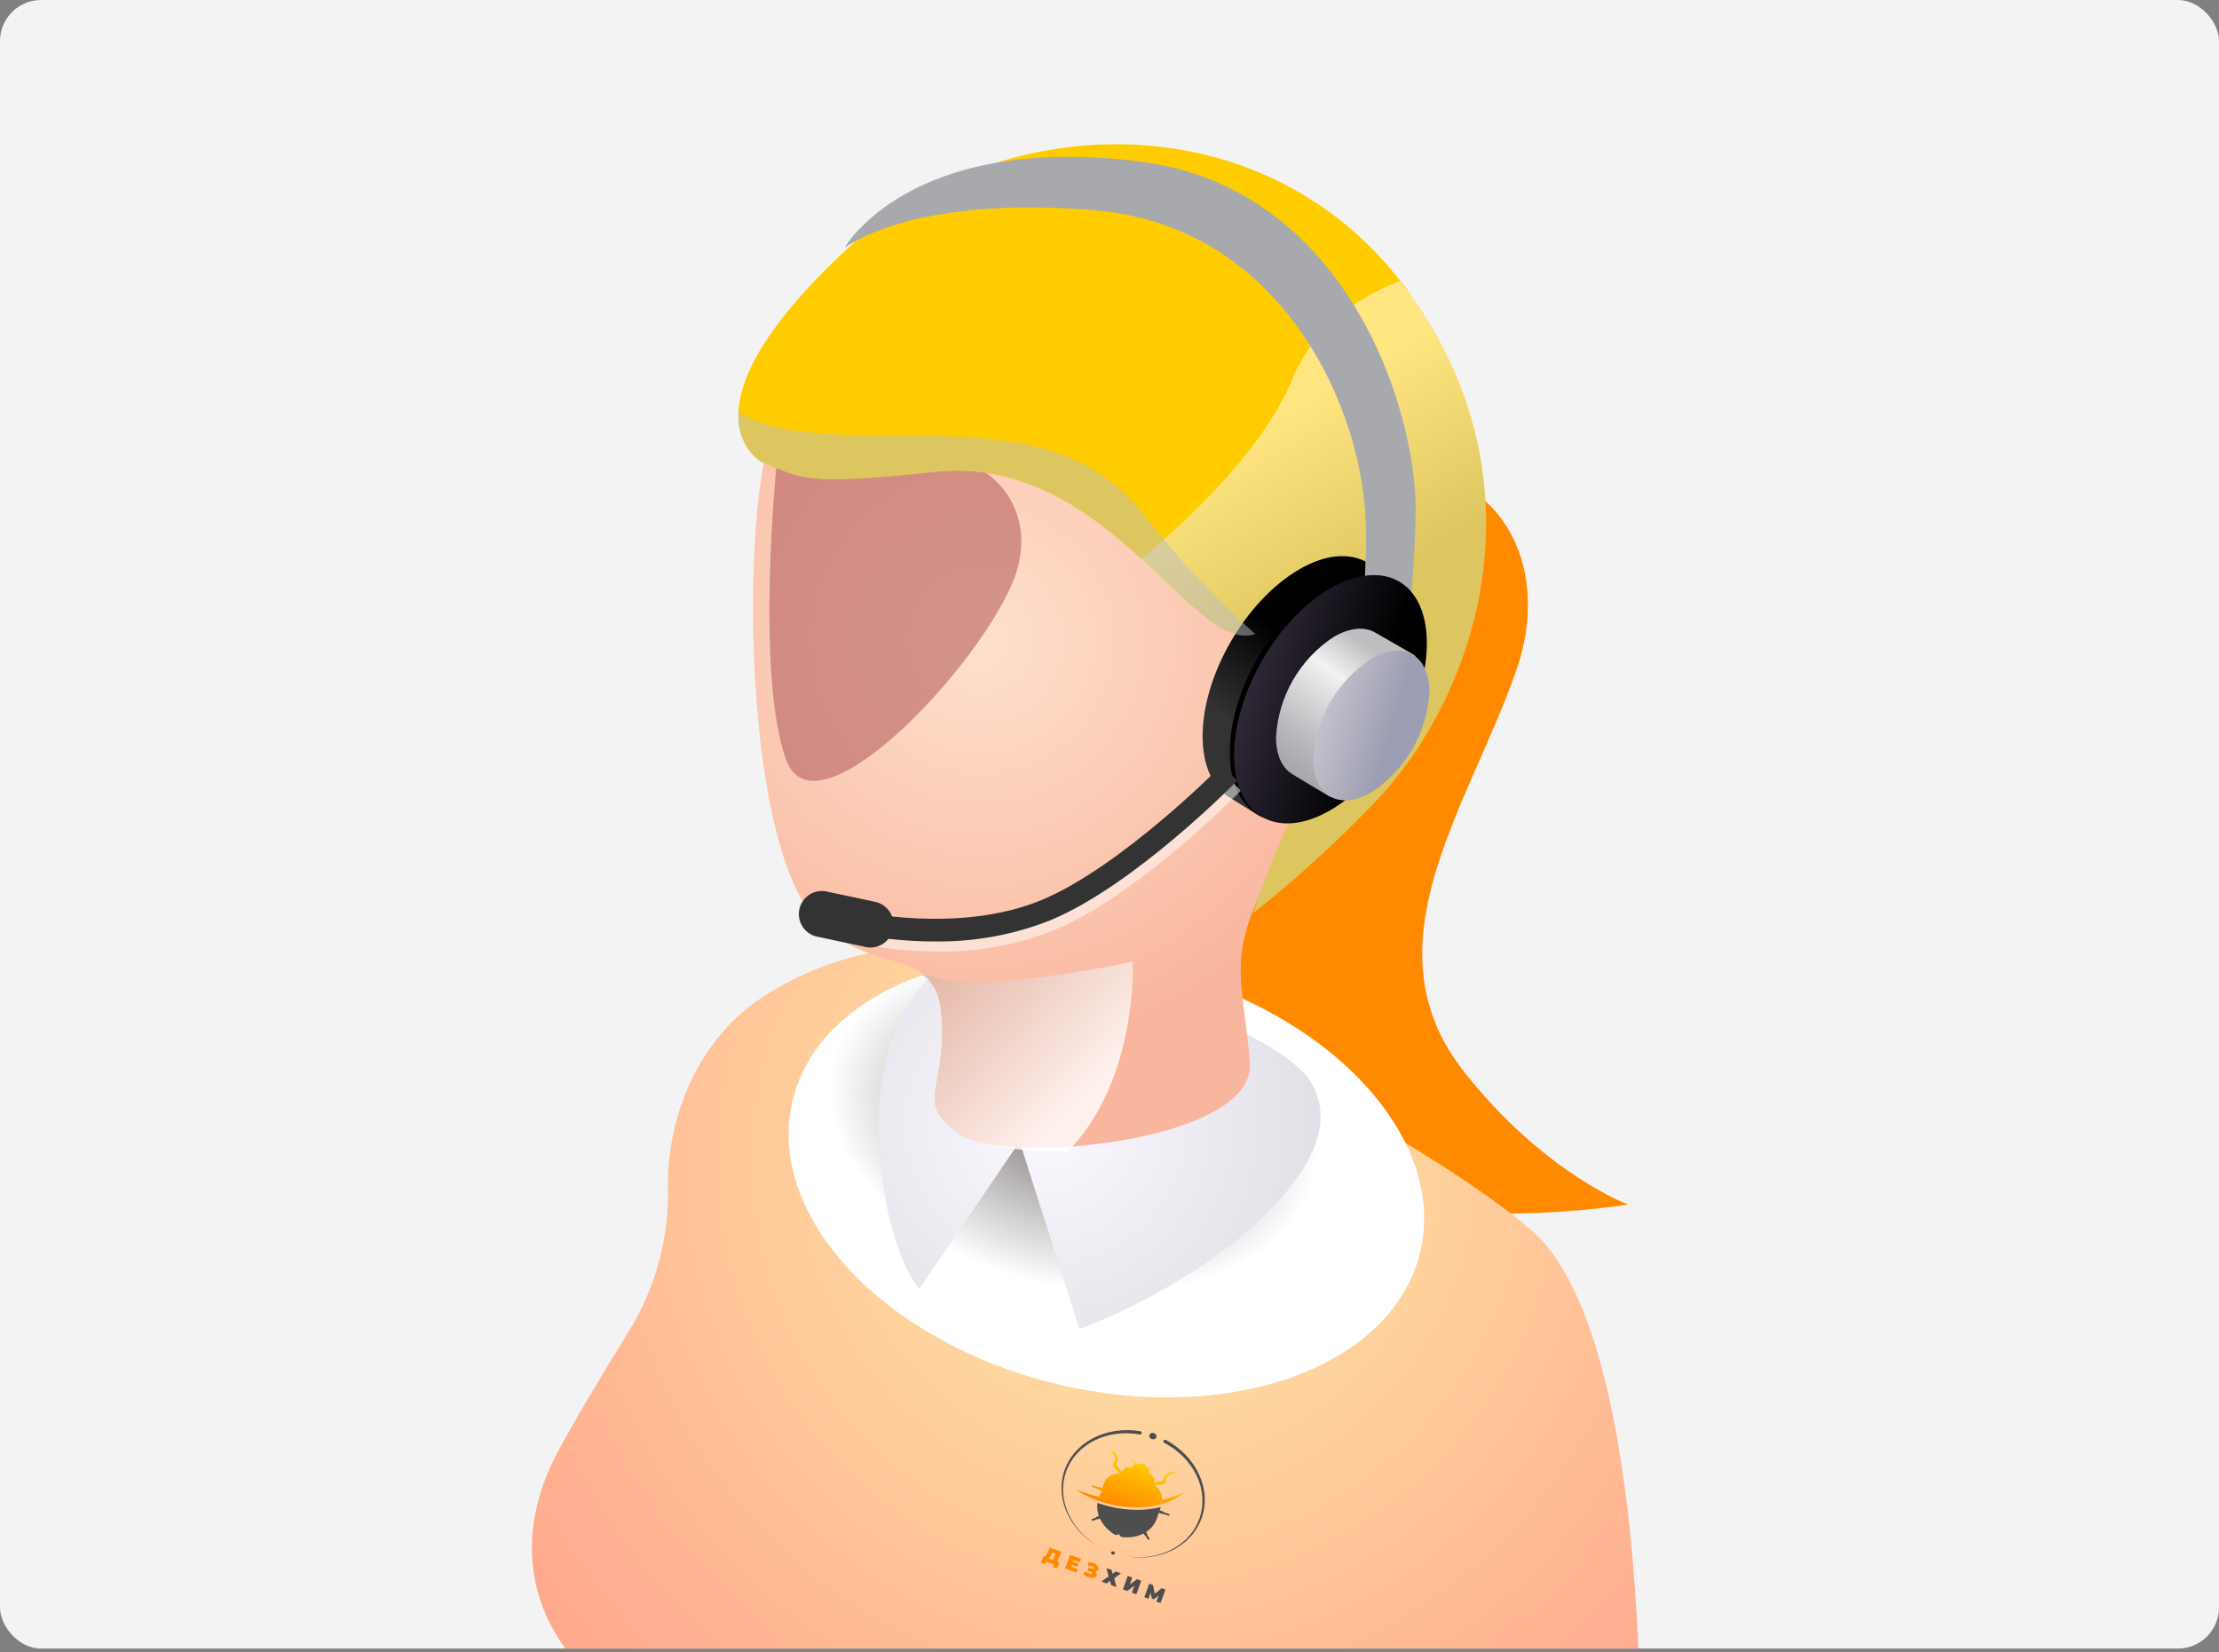 <svg width="540" height="402" viewBox="0 0 540 402" fill="none" xmlns="http://www.w3.org/2000/svg">
<rect x="0" y="0" width="540" height="402" fill="#808080" stroke="none"/>
<rect width="540" height="401.142" rx="10" fill="#F3F3F3"/>
<path d="M341.072 118.171C355.066 109.614 380.703 130.473 368.738 163.89C356.772 197.306 332.219 230.306 356.311 260.832C375.885 285.622 396.196 293.092 396.196 293.092C396.196 293.092 260.172 315.616 272.137 218.697C274.569 197.568 282.124 177.359 294.14 159.835C306.157 142.311 322.27 128.006 341.072 118.171V118.171Z" fill="url(#paint0_linear)"/>
<path fill-rule="evenodd" clip-rule="evenodd" d="M277.67 243.118C318.5 263.746 353.844 283.402 372.426 299.128C391.185 314.974 397.01 363.235 398.721 401.142H137.6C127.507 387.345 126.667 370.159 135.766 353.218C139.87 345.564 145.357 336.429 153.173 323.664C159.703 313.062 162.959 300.759 162.533 288.305C162.533 270.545 170.556 252.738 184.851 243.118C212.078 224.756 246.5 227.369 277.67 243.118Z" fill="url(#paint1_radial)"/>
<path style="mix-blend-mode:multiply" d="M345.615 304.701C338.929 332.591 299.297 346.928 257.129 336.753C214.962 326.578 186.189 295.705 192.875 267.816C199.561 239.927 239.193 225.566 281.36 235.764C323.528 245.962 352.301 276.812 345.615 304.701Z" fill="url(#paint2_radial)"/>
<path d="M233.083 233.636C221.809 237.405 212.656 255.513 213.901 277.783C215.399 304.585 223.676 313.65 223.676 313.65L248.138 277.783L262.685 323.432C275.786 318.402 288.118 311.552 299.32 303.082C316.081 289.554 326.409 275.146 318.87 263.121C309.787 248.691 247.492 228.803 233.083 233.636Z" fill="url(#paint3_radial)"/>
<path d="M186.304 110.608C180.563 135.445 181.693 209.655 200.298 225.519C215.053 238.053 228.264 229.774 229.186 248.02C230.108 266.266 222.431 267.954 233.567 275.956C244.241 283.61 305.637 278.06 304.161 258.542C302.755 240.203 298.674 233.659 307.158 216.639C315.643 199.618 340.173 172.284 336.53 147.979C332.888 123.674 206.592 22.8 186.304 110.608Z" fill="url(#paint4_radial)"/>
<path style="mix-blend-mode:screen" opacity="0.6" d="M189.023 112.482C189.023 112.482 183.744 164.19 191.329 184.934C198.914 205.677 242.88 157.391 247.768 137.758C252.655 118.124 234.165 100.387 189.023 112.482Z" fill="url(#paint5_linear)"/>
<path d="M185.242 112.389C185.242 112.389 163.409 100.202 206.291 60.426C243.94 25.507 310.269 24.096 343.93 72.613C376.991 120.252 357.878 171.267 334.27 195.502C325.133 205.032 315.358 213.926 305.013 222.12C305.013 222.12 312.805 198.532 319.584 189.906C329.451 177.326 336.621 160.698 328.99 151.055C324.748 145.69 318.085 142.799 308.817 152.073C293.462 167.474 272.69 109.961 227.341 114.84C194.303 118.402 195.041 116.089 185.242 112.389Z" fill="url(#paint6_linear)"/>
<path style="mix-blend-mode:multiply" opacity="0.5" d="M343.931 72.613C342.871 71.087 341.626 69.769 340.588 68.358C330.237 72.428 319.631 79.643 314.398 92.409C308.012 108.018 291.735 124.206 277.81 136.023C291.389 148.395 300.865 160.074 308.819 152.072C318.041 142.822 324.75 145.69 328.992 151.078C336.623 160.698 329.453 177.325 319.585 189.906C312.807 198.532 305.015 222.12 305.015 222.12C315.36 213.926 325.135 205.032 334.271 195.502C357.88 171.267 376.992 120.252 343.931 72.613Z" fill="url(#paint7_linear)"/>
<path d="M292.656 179.129C292.656 186.414 295.169 191.571 299.25 194.068L306.328 198.462C310.57 200.775 307.85 195.456 314.282 191.71C327.239 184.217 337.729 166.063 337.729 151.147C337.729 143.77 344.53 143.724 340.38 141.25L332.495 136.74C328.253 134.428 322.489 134.867 316.126 138.567C303.169 146.152 292.656 164.213 292.656 179.129Z" fill="url(#paint8_linear)"/>
<path style="mix-blend-mode:color-dodge" d="M322.652 142.568C328.876 138.984 334.525 138.498 338.79 140.603C336.387 140.107 333.909 140.097 331.503 140.573C329.096 141.05 326.808 142.003 324.773 143.378C311.816 150.87 301.303 169.024 301.303 183.94C301.303 191.71 304.161 197.052 308.726 199.341C302.986 197.723 299.274 192.011 299.274 183.154C299.205 168.238 309.718 150.084 322.652 142.568Z" fill="url(#paint9_radial)"/>
<path style="mix-blend-mode:color-dodge" d="M333.048 160.028C334.433 159.039 336.04 158.411 337.727 158.201C339.413 157.991 341.125 158.205 342.708 158.825C341.261 158.53 339.769 158.527 338.32 158.817C336.871 159.107 335.494 159.683 334.27 160.513C330.161 163.182 326.738 166.787 324.282 171.035C321.826 175.283 320.406 180.054 320.138 184.957C320.138 189.582 321.844 192.843 324.587 194.207C321.152 193.236 318.916 189.79 318.916 184.448C319.191 179.55 320.614 174.785 323.07 170.542C325.526 166.299 328.944 162.697 333.048 160.028V160.028Z" fill="url(#paint10_radial)"/>
<path style="mix-blend-mode:multiply" opacity="0.5" d="M228.286 231.531C221.185 231.513 214.106 230.738 207.168 229.219L208.413 223.992C208.666 223.992 234.119 229.982 254.638 221.31C273.866 213.216 297.935 188.934 298.189 188.61L301.993 192.357C300.979 193.397 276.909 217.795 256.736 226.259C247.693 229.882 238.024 231.674 228.286 231.531V231.531Z" fill="url(#paint11_linear)"/>
<path d="M227.41 229.08C220.3 229.083 213.211 228.307 206.269 226.767L207.537 221.541C207.767 221.541 233.243 227.554 253.762 218.882C272.967 210.764 297.059 186.506 297.29 186.159L301.117 189.928C300.102 190.969 276.033 215.366 255.837 223.83C246.799 227.443 237.138 229.227 227.41 229.08Z" fill="#333333"/>
<path d="M211.802 230.561C211.413 230.559 211.027 230.512 210.649 230.422L199.121 227.971C198.372 227.851 197.655 227.579 197.013 227.173C196.371 226.766 195.819 226.233 195.389 225.606C194.959 224.979 194.66 224.27 194.511 223.524C194.362 222.778 194.366 222.009 194.523 221.264C194.679 220.519 194.984 219.813 195.421 219.191C195.857 218.568 196.415 218.04 197.061 217.64C197.706 217.24 198.426 216.976 199.177 216.863C199.927 216.751 200.693 216.793 201.427 216.986L212.954 219.437C214.315 219.718 215.523 220.497 216.344 221.621C217.165 222.746 217.54 224.136 217.396 225.522C217.253 226.908 216.601 228.192 215.567 229.123C214.533 230.054 213.191 230.566 211.802 230.561Z" fill="#333333"/>
<path d="M330.444 154.524C331.906 146.259 332.578 137.872 332.45 129.479C332.45 99.994 312.115 55.223 267.043 51.222C221.97 47.221 205.624 60.241 205.624 60.241C205.624 60.241 221.071 32.375 277.095 39.266C328.715 45.603 345.245 101.705 344.484 125.478C344.263 136.367 343.385 147.233 341.856 158.016L330.444 154.524Z" fill="url(#paint12_linear)"/>
<path style="mix-blend-mode:multiply" d="M332.98 155.403C334.918 146.279 335.922 136.98 335.977 127.652C335.977 98.19 313.89 52.748 268.795 48.748C233.936 45.672 215.376 52.772 208.736 56.148C207.573 57.395 206.531 58.75 205.624 60.195C205.624 60.195 221.947 47.198 267.043 51.176C312.138 55.153 332.45 99.901 332.45 129.479C332.578 137.872 331.906 146.259 330.444 154.524L332.98 155.403Z" fill="url(#paint13_linear)"/>
<path style="mix-blend-mode:multiply" opacity="0.8" d="M239.767 238.955C234.421 239.211 229.073 238.506 223.975 236.874C226.972 238.701 228.862 241.8 229.185 248.02C230.084 266.243 222.43 267.955 233.565 275.956C237.393 278.708 247.929 280.281 259.779 280.257C277.001 262.798 275.664 234.006 275.664 234.006C275.664 234.006 253.37 238.655 239.767 238.955Z" fill="url(#paint14_linear)"/>
<path d="M300.334 183.708C300.334 198.624 310.847 204.637 323.781 197.121C336.715 189.605 347.228 171.59 347.228 156.559C347.228 141.527 336.738 135.746 323.781 143.146C310.824 150.546 300.334 168.815 300.334 183.708Z" fill="url(#paint15_linear)"/>
<path d="M310.524 179.384C310.524 183.777 312.023 186.876 314.49 188.379L323.205 193.606C325.741 195.04 324.127 191.779 328 189.536C332.106 186.863 335.526 183.257 337.981 179.009C340.437 174.762 341.859 169.994 342.133 165.092C342.133 160.652 346.237 160.629 343.724 159.126L334.502 153.83C331.942 152.442 328.461 152.72 324.611 154.94C320.512 157.616 317.101 161.225 314.653 165.472C312.206 169.719 310.791 174.485 310.524 179.384V179.384Z" fill="url(#paint16_linear)"/>
<path d="M319.584 184.726C319.584 193.698 325.924 197.329 333.717 192.797C337.824 190.125 341.245 186.519 343.7 182.272C346.156 178.024 347.578 173.255 347.85 168.353C347.85 159.38 341.532 155.749 333.717 160.282C329.611 162.955 326.191 166.561 323.735 170.808C321.28 175.055 319.858 179.824 319.584 184.726V184.726Z" fill="url(#paint17_linear)"/>
<path style="mix-blend-mode:multiply" opacity="0.5" d="M227.342 114.84C269.486 110.215 290.397 159.611 305.475 154.27C296.006 145.913 287.331 136.693 279.561 126.727C264.506 106.585 244.425 105.914 213.97 105.914C195.042 105.914 185.566 104.203 179.733 100.202C179.465 102.54 179.836 104.907 180.807 107.05C181.778 109.193 183.311 111.031 185.243 112.366C195.042 116.089 194.304 118.402 227.342 114.84Z" fill="url(#paint18_linear)"/>
<path d="M284.694 368.59L284.632 368.772L284.492 368.725C284.447 368.783 284.387 368.812 284.335 368.795L283.006 368.341C282.949 368.386 282.884 368.405 282.827 368.385L281.999 368.102L281.522 369.499C281.055 370.867 280.119 371.993 278.885 372.787L279.203 373.315C279.228 373.355 279.211 373.407 279.163 373.457L279.738 374.406C279.76 374.446 279.73 374.495 279.668 374.538L279.728 374.639L279.525 374.712L279.464 374.613C279.383 374.622 279.312 374.609 279.291 374.572L278.715 373.62C278.635 373.618 278.573 373.596 278.547 373.556L278.292 373.13C276.84 373.884 275.062 374.225 273.172 374.031C272.629 373.976 272.234 373.493 272.381 373.062C272.255 373.431 271.793 373.587 271.371 373.443C271.299 373.419 271.23 373.386 271.163 373.345C269.549 372.342 268.35 370.985 267.666 369.501L267.201 369.681C267.156 369.698 267.094 369.676 267.032 369.63L265.993 370.031C265.952 370.047 265.888 370.013 265.829 369.957L265.721 369.997L265.604 369.816L265.714 369.773C265.691 369.701 265.697 369.644 265.739 369.626L266.777 369.227C266.77 369.158 266.785 369.106 266.83 369.089L267.406 368.867C267.037 367.83 266.915 366.746 267.074 365.692C267.374 365.799 267.679 365.901 267.985 365.998C270.329 366.739 272.777 367.216 275.216 367.345C277.647 367.48 280.073 367.296 282.327 366.735C282.378 366.723 282.431 366.708 282.48 366.695L282.202 367.51L283.029 367.792C283.086 367.812 283.126 367.867 283.144 367.937L284.473 368.391C284.525 368.408 284.554 368.469 284.554 368.542L284.694 368.59Z" fill="#4E4E4E"/>
<path d="M277.352 349.043C275.436 348.701 273.478 348.656 271.595 348.907C269.713 349.159 267.91 349.712 266.288 350.528C264.666 351.344 263.229 352.424 262.062 353.714C260.894 355.001 260.003 356.495 259.429 358.106C258.863 359.72 258.613 361.444 258.713 363.189C258.81 364.934 259.251 366.689 260.012 368.361C260.77 370.031 261.843 371.615 263.177 373.014C264.511 374.413 266.099 375.628 267.857 376.585C266.084 375.656 264.463 374.464 263.093 373.076C261.721 371.69 260.604 370.106 259.798 368.425C258.993 366.743 258.504 364.959 258.368 363.18C258.227 361.397 258.44 359.622 258.986 357.955C259.539 356.29 260.422 354.731 261.599 353.375C262.774 352.018 264.237 350.869 265.905 349.988C267.571 349.107 269.438 348.496 271.399 348.199C273.361 347.9 275.417 347.912 277.445 348.237C277.698 348.277 277.886 348.491 277.861 348.713C277.839 348.935 277.615 349.084 277.362 349.041C277.358 349.045 277.355 349.044 277.352 349.043Z" fill="#4E4E4E"/>
<path d="M283.767 350.399C285.57 351.382 287.205 352.63 288.573 354.067C289.942 355.503 291.046 357.129 291.825 358.843C292.605 360.556 293.059 362.363 293.16 364.156C293.263 365.946 293.008 367.72 292.427 369.377C291.838 371.03 290.921 372.565 289.722 373.89C288.523 375.213 287.048 376.327 285.383 377.164C283.716 378.004 281.864 378.571 279.931 378.829C277.998 379.089 275.987 379.04 274.016 378.69C275.992 379.008 277.992 379.019 279.903 378.728C281.813 378.437 283.631 377.841 285.253 376.983C286.874 376.125 288.301 375.005 289.444 373.686C290.589 372.369 291.447 370.85 291.986 369.227C292.517 367.602 292.723 365.875 292.589 364.142C292.455 362.41 291.98 360.674 291.195 359.036C290.411 357.398 289.323 355.858 287.988 354.508C286.653 353.157 285.078 351.997 283.35 351.094C283.124 350.975 283.03 350.723 283.144 350.53C283.257 350.338 283.533 350.277 283.762 350.397C283.763 350.395 283.765 350.398 283.767 350.399Z" fill="#4E4E4E"/>
<path d="M280.312 350.178C280.782 350.339 281.276 350.14 281.414 349.735C281.553 349.33 281.284 348.871 280.813 348.71C280.343 348.55 279.85 348.748 279.711 349.153C279.573 349.559 279.842 350.017 280.312 350.178Z" fill="#4E4E4E"/>
<path d="M270.72 378.265C270.965 378.349 271.222 378.246 271.294 378.035C271.366 377.824 271.226 377.585 270.981 377.501C270.737 377.418 270.48 377.521 270.408 377.732C270.336 377.943 270.476 378.182 270.72 378.265Z" fill="#4E4E4E"/>
<path d="M285.14 364.305C284.364 364.545 283.573 364.742 282.772 364.903C282.889 363.616 282.197 362.308 280.988 361.477L283.521 360.966L283.748 360.302C283.785 360.194 283.776 360.082 283.731 359.989L283.781 359.844C283.827 359.711 283.873 359.55 283.94 359.419C284.008 359.282 284.106 359.148 284.23 359.035C284.476 358.803 284.824 358.671 285.097 358.631C285.232 358.612 285.35 358.609 285.432 358.611C285.508 358.611 285.572 358.617 285.572 358.617C285.695 358.624 285.797 358.58 285.846 358.511L286.17 358.528L286.16 358.327L285.835 358.309C285.781 358.237 285.674 358.18 285.553 358.176C285.553 358.176 285.54 358.174 285.513 358.172C285.486 358.172 285.446 358.169 285.397 358.169C285.289 358.165 285.14 358.17 284.962 358.195C284.611 358.245 284.166 358.413 283.851 358.712C283.691 358.86 283.564 359.033 283.476 359.21C283.386 359.393 283.344 359.548 283.297 359.678L283.247 359.824C283.155 359.869 283.08 359.953 283.043 360.061L282.924 360.409L280.845 360.826L280.858 360.786C281.165 359.889 280.559 358.871 279.504 358.511L279.458 358.495L279.607 358.056C279.695 357.8 279.612 357.523 279.418 357.315C279.439 357.294 279.459 357.273 279.486 357.252C279.65 357.122 279.976 357.034 280.292 357.132C280.372 357.153 280.464 357.186 280.548 357.213C280.591 357.225 280.632 357.239 280.675 357.251C280.721 357.267 280.771 357.28 280.821 357.287C280.914 357.303 281.005 357.301 281.089 357.286C281.049 357.282 281.01 357.277 280.97 357.266C280.914 357.254 280.856 357.232 280.805 357.212C280.758 357.191 280.71 357.173 280.66 357.151C280.566 357.112 280.462 357.067 280.372 357.032C280.014 356.889 279.62 356.956 279.411 357.087C279.356 357.122 279.309 357.154 279.273 357.188C279.194 357.131 279.106 357.083 279.006 357.049L278.874 357.004C278.951 356.779 278.8 356.525 278.535 356.435L277.532 356.092C277.27 356.003 276.993 356.11 276.916 356.335L276.784 356.29C276.686 356.256 276.588 356.241 276.49 356.238C276.48 356.188 276.463 356.134 276.44 356.073C276.355 355.841 276.087 355.547 275.716 355.442C275.622 355.414 275.511 355.386 275.414 355.359C275.363 355.347 275.314 355.332 275.263 355.32C275.209 355.303 275.149 355.285 275.097 355.261C275.059 355.245 275.028 355.225 274.994 355.204C275.049 355.267 275.12 355.324 275.205 355.369C275.246 355.393 275.294 355.414 275.34 355.43C275.381 355.446 275.423 355.46 275.466 355.477C275.549 355.508 275.64 355.537 275.716 355.57C276.026 355.685 276.23 355.954 276.28 356.157C276.288 356.19 276.292 356.219 276.298 356.249C276.017 356.295 275.782 356.464 275.695 356.72L275.545 357.159L275.496 357.142C274.444 356.783 273.339 357.217 273.033 358.114L273.019 358.153L271.632 356.552L271.75 356.205C271.787 356.096 271.777 355.984 271.732 355.892L271.781 355.746C271.824 355.614 271.885 355.465 271.929 355.266C271.965 355.072 271.97 354.857 271.934 354.643C271.868 354.213 271.618 353.808 271.372 353.554C271.249 353.426 271.131 353.33 271.046 353.268C271.004 353.238 270.971 353.215 270.949 353.198C270.929 353.184 270.916 353.177 270.916 353.177C270.817 353.106 270.7 353.087 270.611 353.11L270.343 352.926L270.214 353.079L270.479 353.263C270.475 353.347 270.531 353.446 270.631 353.515C270.631 353.515 270.685 353.549 270.745 353.595C270.813 353.644 270.903 353.719 271 353.817C271.192 354.015 271.385 354.332 271.437 354.666C271.465 354.831 271.463 354.998 271.431 355.147C271.404 355.291 271.342 355.447 271.299 355.581L271.25 355.727C271.155 355.771 271.08 355.855 271.043 355.963L270.817 356.627L272.507 358.58C270.772 358.485 269.197 359.36 268.687 360.855L268.26 362.106L267.447 361.828C267.391 361.809 267.327 361.829 267.273 361.876L265.966 361.429C265.915 361.412 265.855 361.443 265.81 361.502L265.673 361.455L265.61 361.64L265.747 361.687C265.746 361.761 265.775 361.822 265.826 361.839L267.133 362.286C267.147 362.356 267.186 362.411 267.242 362.43L268.054 362.707L267.57 364.125C267.558 364.16 267.545 364.197 267.536 364.234C266.715 364.03 265.898 363.807 265.081 363.558C263.958 363.221 262.842 362.849 261.728 362.422C261.964 362.596 262.216 362.754 262.468 362.912C262.721 363.066 262.976 363.216 263.238 363.361C263.758 363.655 264.293 363.921 264.835 364.174C265.641 364.549 266.467 364.882 267.309 365.179C267.603 365.284 267.903 365.384 268.203 365.48C270.505 366.205 272.912 366.662 275.312 366.769C277.706 366.879 280.098 366.669 282.324 366.079C282.375 366.066 282.426 366.051 282.475 366.037C283.533 365.748 284.551 365.375 285.498 364.906C285.994 364.66 286.477 364.392 286.924 364.089C287.374 363.79 287.805 363.47 288.171 363.095C287.209 363.601 286.184 363.983 285.14 364.305Z" fill="url(#paint19_linear)"/>
<path d="M257.791 380.158L257.245 381.662L256.23 381.294L256.464 380.65L254.593 379.971L254.359 380.615L253.344 380.247L253.89 378.743L253.984 378.777C254.175 378.846 254.354 378.775 254.519 378.562C254.685 378.349 254.864 378.011 255.057 377.549L255.458 376.562L258.24 377.571L257.359 380.001L257.791 380.158ZM255.986 377.993C255.859 378.305 255.736 378.565 255.618 378.774C255.501 378.98 255.379 379.134 255.253 379.237L256.268 379.606L256.838 378.036L256.081 377.761L255.986 377.993ZM262.254 381.804L261.95 382.64L259.215 381.648L260.408 378.358L263.083 379.328L262.779 380.165L261.195 379.59L261.055 379.976L262.447 380.48L262.157 381.279L260.765 380.775L260.609 381.207L262.254 381.804ZM266.588 382.387C266.738 382.523 266.836 382.677 266.883 382.85C266.933 383.025 266.926 383.199 266.863 383.375C266.788 383.582 266.649 383.735 266.446 383.835C266.247 383.933 266.009 383.978 265.732 383.97C265.459 383.96 265.172 383.9 264.872 383.791C264.392 383.617 263.971 383.356 263.608 383.008L264.21 382.359C264.341 382.478 264.483 382.584 264.637 382.679C264.791 382.771 264.942 382.843 265.09 382.897C265.268 382.961 265.422 382.989 265.549 382.978C265.68 382.969 265.764 382.916 265.799 382.819C265.846 382.687 265.762 382.582 265.546 382.504L264.658 382.181L264.948 381.382L265.742 381.67C265.836 381.705 265.913 381.713 265.972 381.696C266.035 381.679 266.078 381.64 266.1 381.577C266.13 381.496 266.109 381.417 266.037 381.341C265.968 381.267 265.863 381.204 265.722 381.153C265.591 381.105 265.441 381.072 265.274 381.054C265.107 381.036 264.942 381.036 264.779 381.055L264.753 380.115C265.177 380.081 265.602 380.141 266.028 380.296C266.313 380.399 266.562 380.534 266.775 380.7C266.991 380.867 267.144 381.051 267.233 381.254C267.327 381.455 267.338 381.655 267.265 381.856C267.212 382.003 267.126 382.123 267.007 382.215C266.889 382.306 266.749 382.364 266.588 382.387Z" fill="#FF8A01"/>
<path d="M270.542 382.029L270.74 382.978L271.501 382.377L272.784 382.842L271.147 384.025L271.687 386.173L270.381 385.699L270.135 384.647L269.281 385.3L268.007 384.838L269.77 383.584L269.273 381.569L270.542 382.029ZM274.458 383.455L275.548 383.851L274.928 385.562L276.681 384.262L277.725 384.64L276.531 387.93L275.44 387.535L276.059 385.829L274.312 387.125L273.264 386.745L274.458 383.455ZM281.416 389.703L281.951 388.2L280.8 389.144L280.311 388.967L280.014 387.556L279.489 389.003L278.478 388.637L279.672 385.347L280.584 385.677L281.019 387.819L282.699 386.445L283.611 386.776L282.427 390.069L281.416 389.703Z" fill="#4E4E4E"/>
<defs>
<linearGradient id="paint0_linear" x1="391.592" y1="275.133" x2="195.187" y2="48.871" gradientUnits="userSpaceOnUse">
<stop stop-color="#FF8A00"/>
<stop offset="0.26" stop-color="#FF8A00"/>
<stop offset="0.38" stop-color="#FF8A00"/>
<stop offset="0.51" stop-color="#FF8A00"/>
<stop offset="0.76" stop-color="#FFCC00"/>
<stop offset="1" stop-color="#FFCC00"/>
</linearGradient>
<radialGradient id="paint1_radial" cx="0" cy="0" r="1" gradientUnits="userSpaceOnUse" gradientTransform="translate(277.094 282.454) scale(180.313 180.865)">
<stop stop-color="#FEECA8"/>
<stop offset="1" stop-color="#FFA98C"/>
</radialGradient>
<radialGradient id="paint2_radial" cx="0" cy="0" r="1" gradientUnits="userSpaceOnUse" gradientTransform="translate(260.989 273.034) rotate(13.724) scale(60.235 39.854)">
<stop offset="0.19" stop-color="#948F90"/>
<stop offset="1" stop-color="white"/>
</radialGradient>
<radialGradient id="paint3_radial" cx="0" cy="0" r="1" gradientUnits="userSpaceOnUse" gradientTransform="translate(254.524 273.435) scale(165.973 166.481)">
<stop stop-color="#FBF8FF"/>
<stop offset="0.64" stop-color="#D4D1D8"/>
<stop offset="0.95" stop-color="#A5A6B9"/>
<stop offset="1" stop-color="#9D9EB3"/>
</radialGradient>
<radialGradient id="paint4_radial" cx="0" cy="0" r="1" gradientUnits="userSpaceOnUse" gradientTransform="translate(238.523 155.68) scale(99.528 99.833)">
<stop offset="0.03" stop-color="#FEDFCB"/>
<stop offset="1" stop-color="#F9B69E"/>
</radialGradient>
<linearGradient id="paint5_linear" x1="25033.7" y1="7562.16" x2="26403.7" y2="8538.78" gradientUnits="userSpaceOnUse">
<stop stop-color="#B56161"/>
<stop offset="1"/>
</linearGradient>
<linearGradient id="paint6_linear" x1="82134.1" y1="25808.3" x2="78777.7" y2="7182.58" gradientUnits="userSpaceOnUse">
<stop stop-color="#FF8A00"/>
<stop offset="0.26" stop-color="#FF8A00"/>
<stop offset="0.38" stop-color="#FF8A00"/>
<stop offset="0.51" stop-color="#FF9921"/>
<stop offset="0.76" stop-color="#DBB109"/>
<stop offset="1" stop-color="#FFCC00"/>
</linearGradient>
<linearGradient id="paint7_linear" x1="301.118" y1="107.301" x2="325.528" y2="148.608" gradientUnits="userSpaceOnUse">
<stop stop-color="white"/>
<stop offset="1" stop-color="#BCBEC0"/>
</linearGradient>
<linearGradient id="paint8_linear" x1="295.446" y1="191.686" x2="336.136" y2="137.345" gradientUnits="userSpaceOnUse">
<stop offset="0.04" stop-color="#333333"/>
<stop offset="0.22" stop-color="#333333"/>
<stop offset="0.59"/>
<stop offset="0.63"/>
<stop offset="0.87"/>
</linearGradient>
<radialGradient id="paint9_radial" cx="0" cy="0" r="1" gradientUnits="userSpaceOnUse" gradientTransform="translate(-204929 6720.74) rotate(180) scale(434.288 659.279)">
<stop stop-color="white"/>
<stop offset="0.07" stop-color="#D8D8D8"/>
<stop offset="0.16" stop-color="#A6A6A6"/>
<stop offset="0.26" stop-color="#797979"/>
<stop offset="0.37" stop-color="#545454"/>
<stop offset="0.47" stop-color="#353535"/>
<stop offset="0.59" stop-color="#1E1E1E"/>
<stop offset="0.7" stop-color="#0D0D0D"/>
<stop offset="0.84" stop-color="#030303"/>
<stop offset="1"/>
</radialGradient>
<radialGradient id="paint10_radial" cx="0" cy="0" r="1" gradientUnits="userSpaceOnUse" gradientTransform="translate(-118500 4240.71) rotate(180) scale(157.505 238.879)">
<stop stop-color="white"/>
<stop offset="0.07" stop-color="#D8D8D8"/>
<stop offset="0.16" stop-color="#A6A6A6"/>
<stop offset="0.26" stop-color="#797979"/>
<stop offset="0.37" stop-color="#545454"/>
<stop offset="0.47" stop-color="#353535"/>
<stop offset="0.59" stop-color="#1E1E1E"/>
<stop offset="0.7" stop-color="#0D0D0D"/>
<stop offset="0.84" stop-color="#030303"/>
<stop offset="1"/>
</radialGradient>
<linearGradient id="paint11_linear" x1="39442" y1="5711.85" x2="43342.2" y2="5711.85" gradientUnits="userSpaceOnUse">
<stop stop-color="white"/>
<stop offset="1" stop-color="#BCBEC0"/>
</linearGradient>
<linearGradient id="paint12_linear" x1="59265.2" y1="6363.6" x2="65068.5" y2="12349.6" gradientUnits="userSpaceOnUse">
<stop offset="0.04" stop-color="#A7A9AC"/>
<stop offset="0.2" stop-color="#B6B8BB"/>
<stop offset="0.5" stop-color="#DFE0E1"/>
<stop offset="0.63" stop-color="#F1F2F2"/>
<stop offset="0.87" stop-color="#BCBEC0"/>
</linearGradient>
<linearGradient id="paint13_linear" x1="55410.1" y1="5912.56" x2="60339.6" y2="11236.9" gradientUnits="userSpaceOnUse">
<stop offset="0.04" stop-color="#A7A9AC"/>
<stop offset="0.2" stop-color="#B6B8BB"/>
<stop offset="0.5" stop-color="#DFE0E1"/>
<stop offset="0.63" stop-color="#F1F2F2"/>
<stop offset="0.87" stop-color="#BCBEC0"/>
</linearGradient>
<linearGradient id="paint14_linear" x1="264.736" y1="265.249" x2="226.719" y2="227.855" gradientUnits="userSpaceOnUse">
<stop stop-color="white"/>
<stop offset="1" stop-color="#DBAC9B"/>
</linearGradient>
<linearGradient id="paint15_linear" x1="334.732" y1="173.417" x2="260.711" y2="151.318" gradientUnits="userSpaceOnUse">
<stop/>
<stop offset="1" stop-color="#736388"/>
</linearGradient>
<linearGradient id="paint16_linear" x1="314.236" y1="188.495" x2="339.118" y2="155.244" gradientUnits="userSpaceOnUse">
<stop offset="0.04" stop-color="#A7A9AC"/>
<stop offset="0.2" stop-color="#B6B8BB"/>
<stop offset="0.5" stop-color="#DFE0E1"/>
<stop offset="0.63" stop-color="#F1F2F2"/>
<stop offset="0.87" stop-color="#BCBEC0"/>
</linearGradient>
<linearGradient id="paint17_linear" x1="340.311" y1="178.528" x2="295.7" y2="165.19" gradientUnits="userSpaceOnUse">
<stop offset="0.04" stop-color="#9D9EB3"/>
<stop offset="0.58" stop-color="#D4D1D8"/>
<stop offset="1" stop-color="#EEEBF2"/>
</linearGradient>
<linearGradient id="paint18_linear" x1="54541.9" y1="6091.05" x2="54376.1" y2="3906.09" gradientUnits="userSpaceOnUse">
<stop stop-color="white"/>
<stop offset="1" stop-color="#BCBEC0"/>
</linearGradient>
<linearGradient id="paint19_linear" x1="277.476" y1="355.362" x2="273.411" y2="367.265" gradientUnits="userSpaceOnUse">
<stop stop-color="#FFCC00"/>
<stop offset="1" stop-color="#FF8A00"/>
</linearGradient>
</defs>
</svg>

